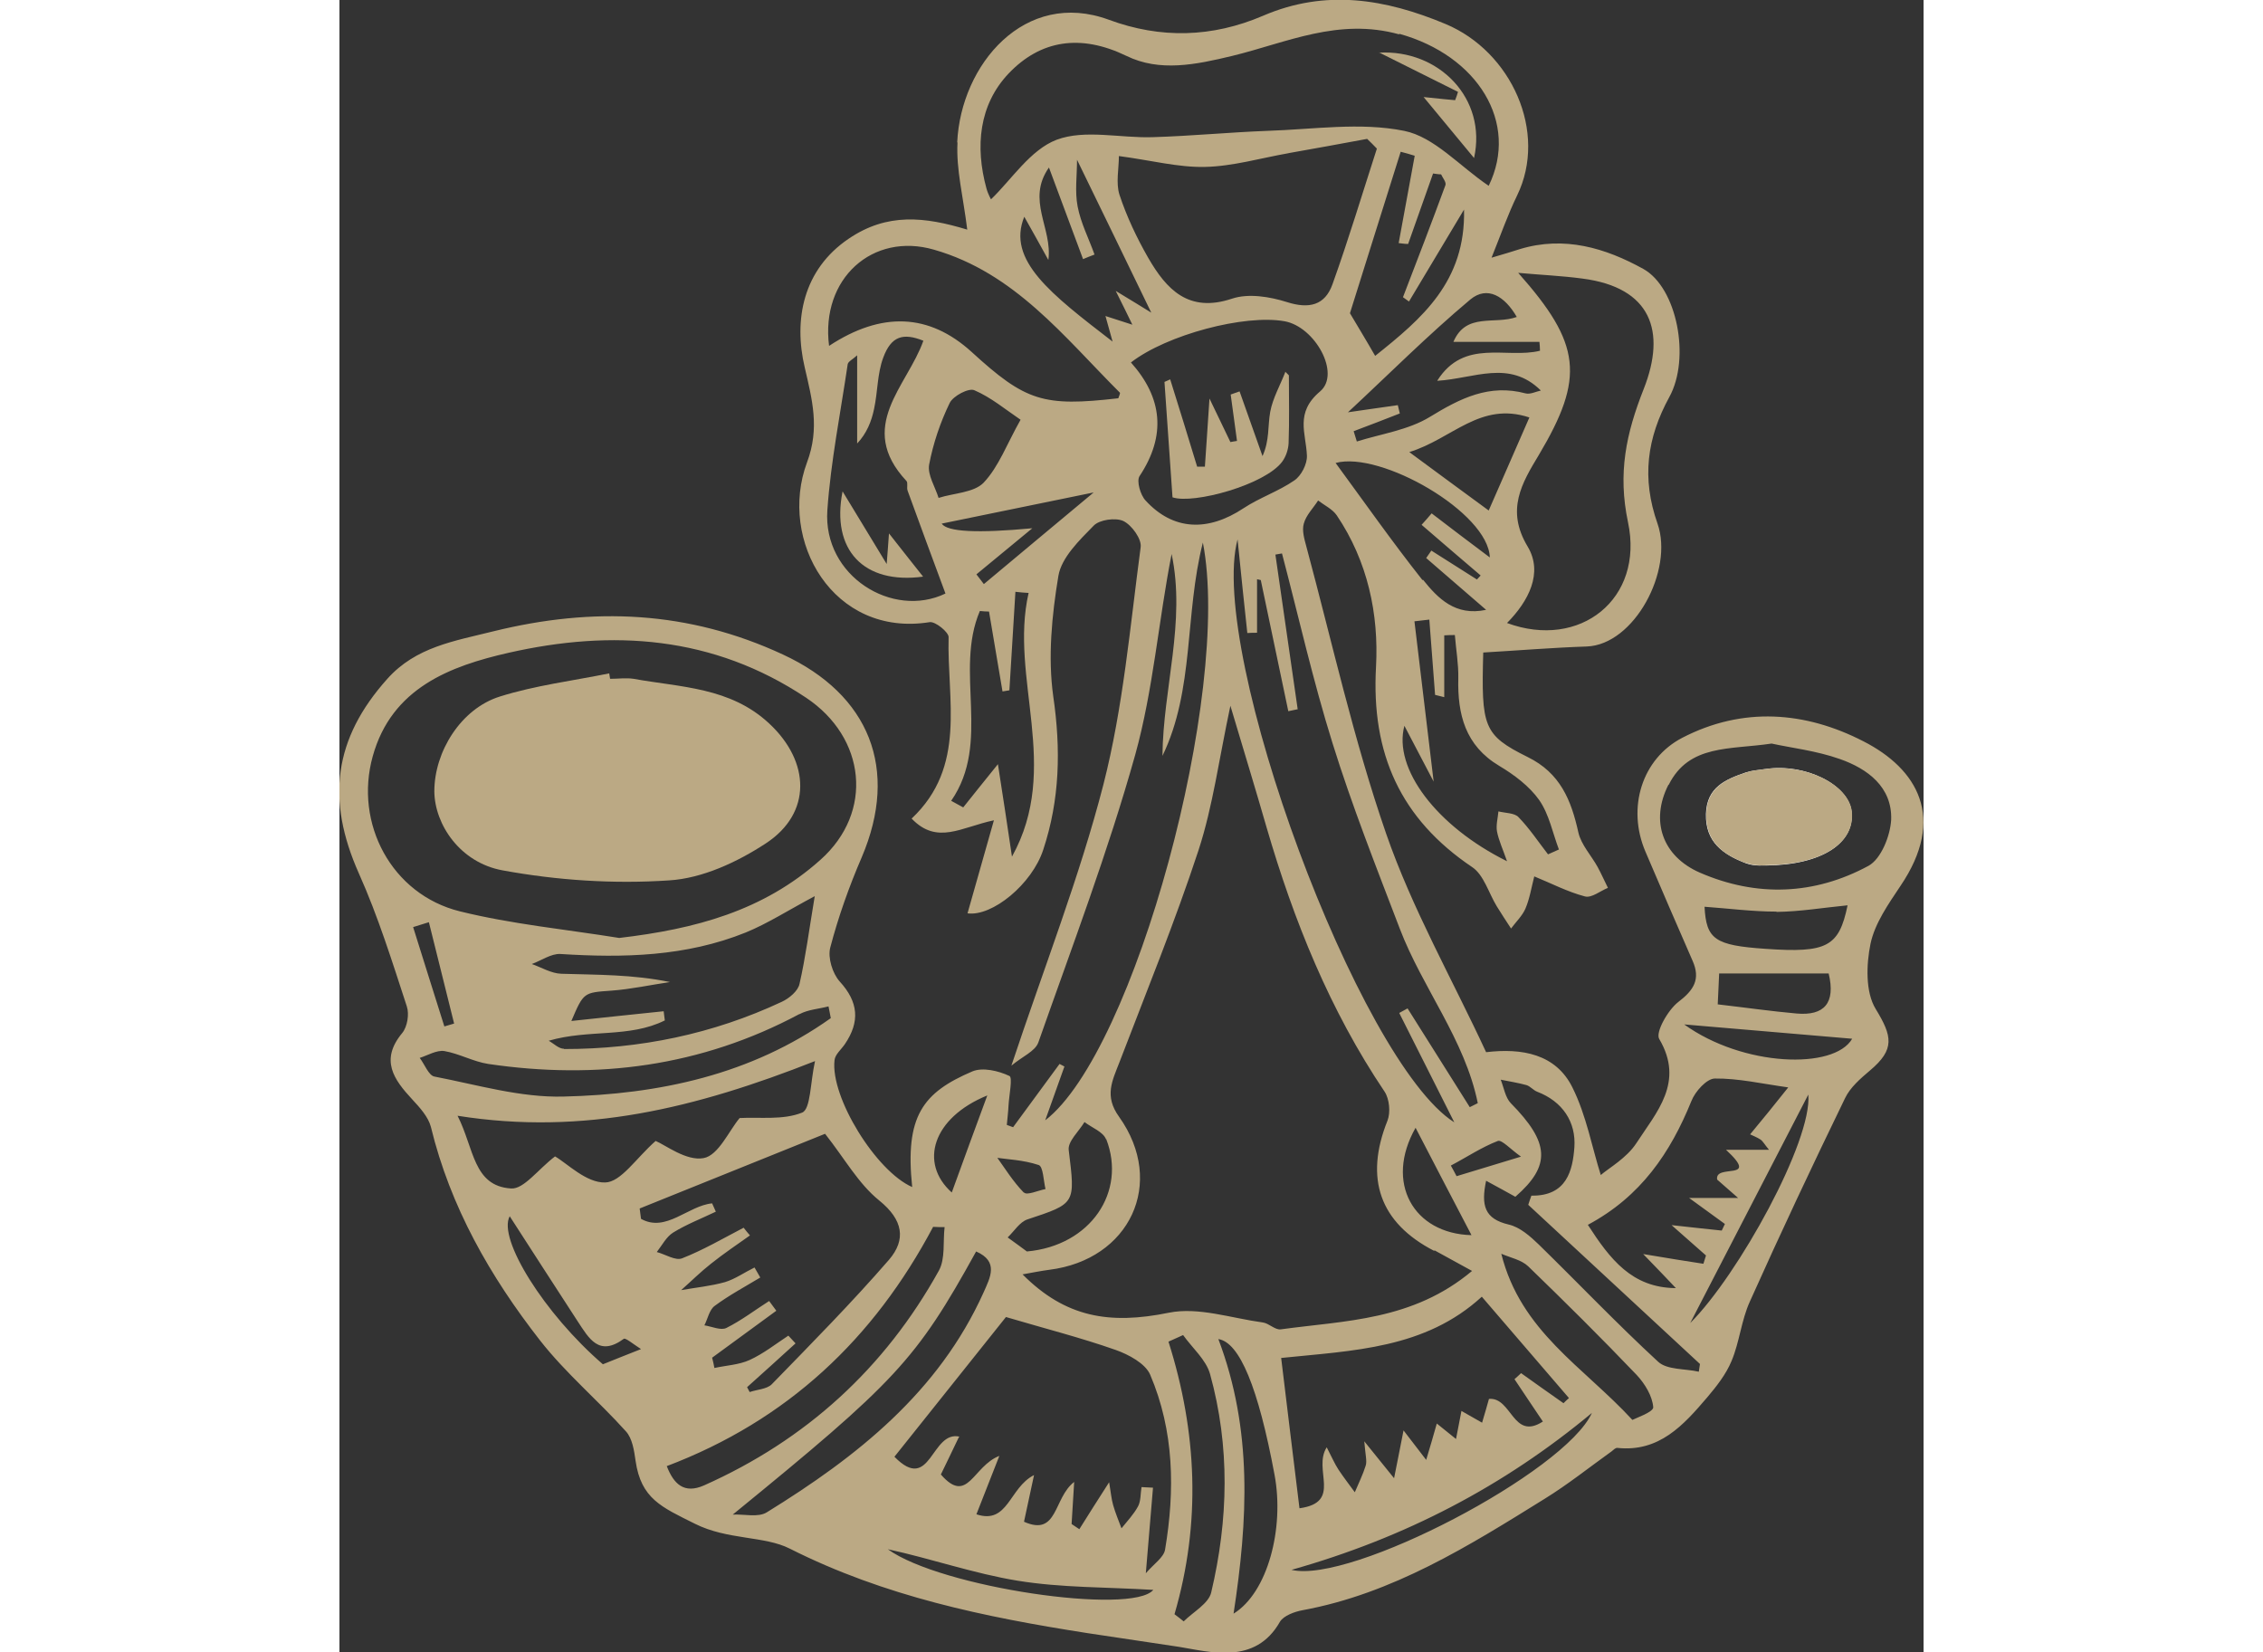<svg  width="100" height="73" viewBox="0 0 70 73" fill="none" xmlns="http://www.w3.org/2000/svg">
          <rect x="0" y="0" width="70" height="73" fill="#333333" stroke="none"/>
          <g clip-path="url(#clip0_3347_43970)">
            <path d="M27.298 6.288C27.463 2.847 30.288 -0.493 33.999 0.873C36.292 1.721 38.572 1.658 40.814 0.696C43.576 -0.493 46.223 -0.05 48.883 1.063C51.784 2.278 53.406 5.833 52.038 8.642C51.632 9.477 51.328 10.35 50.91 11.387C51.518 11.21 51.848 11.109 52.164 11.007C54.128 10.413 55.939 10.957 57.611 11.88C59.106 12.703 59.714 15.828 58.764 17.548C57.776 19.358 57.535 21.129 58.245 23.14C58.967 25.203 57.219 28.492 55.116 28.568C53.596 28.619 52.076 28.745 50.543 28.834C50.454 32.123 50.543 32.477 52.506 33.452C53.95 34.16 54.432 35.362 54.748 36.791C54.875 37.336 55.319 37.804 55.597 38.31C55.762 38.613 55.901 38.93 56.053 39.233C55.711 39.372 55.331 39.689 55.04 39.613C54.267 39.41 53.545 39.031 52.798 38.727C52.671 39.221 52.595 39.714 52.405 40.157C52.266 40.473 51.987 40.739 51.772 41.03C51.556 40.701 51.341 40.372 51.138 40.043C50.784 39.461 50.568 38.664 50.062 38.322C46.882 36.184 45.59 33.3 45.805 29.466C45.932 27.138 45.438 24.798 44.07 22.773C43.88 22.495 43.525 22.331 43.246 22.116C43.031 22.457 42.715 22.761 42.613 23.14C42.525 23.444 42.639 23.823 42.727 24.152C43.867 28.391 44.817 32.692 46.249 36.829C47.401 40.157 49.175 43.269 50.67 46.495C52.253 46.306 53.748 46.571 54.483 48.051C55.103 49.291 55.357 50.734 55.737 51.923C56.104 51.607 56.877 51.176 57.307 50.519C58.194 49.152 59.448 47.824 58.321 45.913C58.143 45.622 58.701 44.636 59.157 44.281C59.853 43.75 60.157 43.269 59.79 42.447C59.093 40.853 58.397 39.246 57.713 37.639C56.877 35.691 57.561 33.527 59.334 32.604C62.02 31.212 64.781 31.44 67.34 32.756C69.721 33.97 71.026 36.134 68.974 39.157C68.442 39.954 67.847 40.802 67.657 41.7C67.467 42.624 67.429 43.839 67.885 44.585C68.619 45.787 68.746 46.369 67.631 47.305C67.213 47.659 66.757 48.051 66.529 48.532C65.085 51.505 63.679 54.491 62.324 57.515C61.944 58.35 61.868 59.311 61.513 60.146C61.272 60.728 60.854 61.26 60.436 61.753C59.398 62.968 58.321 64.182 56.459 63.98C56.383 63.98 56.294 64.068 56.218 64.132C55.23 64.84 54.28 65.599 53.254 66.232C49.897 68.319 46.54 70.42 42.562 71.153C42.208 71.217 41.726 71.394 41.562 71.659C40.472 73.595 38.446 72.988 37.103 72.773C35.773 72.57 34.405 72.368 33.049 72.165C28.514 71.457 24.093 70.546 19.901 68.433C18.786 67.864 17.139 68.054 15.708 67.333C14.238 66.599 13.326 66.232 13.085 64.549C13.022 64.106 12.946 63.562 12.655 63.246C11.426 61.88 9.995 60.678 8.867 59.236C6.663 56.414 4.902 53.34 4.041 49.797C3.927 49.355 3.547 48.937 3.218 48.583C2.394 47.697 1.786 46.837 2.774 45.648C3.002 45.369 3.091 44.813 2.977 44.471C2.331 42.497 1.71 40.498 0.861 38.601C-0.595 35.337 -0.253 32.642 2.116 29.997C3.382 28.581 5.08 28.328 6.802 27.897C11.211 26.809 15.429 26.986 19.596 28.922C23.422 30.693 24.739 33.983 23.08 37.88C22.523 39.17 22.041 40.524 21.687 41.877C21.573 42.32 21.788 43.016 22.105 43.37C22.941 44.281 23.004 45.154 22.333 46.141C22.168 46.381 21.902 46.596 21.877 46.849C21.687 48.482 23.713 51.758 25.309 52.454C24.98 49.317 25.778 48.279 27.97 47.343C28.426 47.153 29.122 47.318 29.604 47.545C29.756 47.609 29.591 48.393 29.566 48.849C29.553 49.139 29.515 49.418 29.49 49.709C29.578 49.747 29.68 49.772 29.768 49.81C30.453 48.874 31.137 47.95 31.821 47.014C31.897 47.052 31.96 47.09 32.036 47.128C31.77 47.874 31.504 48.621 31.187 49.506C35.139 46.47 39.446 30.579 38.154 23.975C37.343 27.151 37.787 30.466 36.368 33.401C36.394 30.415 37.407 27.48 36.773 24.481C36.191 27.442 35.963 30.478 35.165 33.35C33.961 37.652 32.365 41.852 30.883 46.065C30.744 46.457 30.174 46.685 29.692 47.09C31.149 42.712 32.707 38.752 33.759 34.666C34.633 31.25 34.937 27.682 35.405 24.178C35.456 23.823 35.013 23.204 34.645 23.026C34.303 22.862 33.581 22.963 33.328 23.229C32.695 23.874 31.909 24.633 31.77 25.443C31.479 27.189 31.301 29.036 31.542 30.769C31.884 33.11 31.833 35.337 31.099 37.551C30.605 39.069 28.844 40.511 27.754 40.359C28.122 39.069 28.489 37.778 28.92 36.248C27.476 36.551 26.412 37.348 25.284 36.172C27.729 33.869 26.842 30.921 26.918 28.15C26.918 27.935 26.336 27.455 26.082 27.492C21.813 28.176 19.381 23.874 20.661 20.433C21.231 18.915 20.889 17.662 20.559 16.233C20.065 14.132 20.483 11.918 22.497 10.552C24.207 9.388 25.867 9.578 27.742 10.147C27.564 8.692 27.248 7.49 27.311 6.301L27.298 6.288ZM48.377 55.276C45.97 54.036 45.286 52.075 46.312 49.519C46.451 49.165 46.401 48.57 46.185 48.241C43.766 44.648 42.17 40.688 40.966 36.551C40.485 34.881 39.978 33.224 39.37 31.187C38.864 33.553 38.598 35.615 37.964 37.563C36.925 40.726 35.659 43.826 34.468 46.938C34.151 47.761 33.784 48.431 34.455 49.355C36.533 52.277 34.924 55.668 31.364 56.111C30.985 56.161 30.617 56.237 30.186 56.313C32.087 58.223 34.037 58.54 36.647 58.008C37.952 57.743 39.408 58.249 40.802 58.438C41.08 58.476 41.346 58.78 41.6 58.742C44.45 58.35 47.427 58.362 50.049 56.161C49.314 55.756 48.858 55.503 48.389 55.25L48.377 55.276ZM21.256 37.993C23.625 35.881 23.257 32.591 20.623 30.833C16.506 28.087 12.047 27.809 7.474 28.846C4.915 29.428 2.306 30.39 1.469 33.426C0.646 36.387 2.306 39.524 5.32 40.271C7.626 40.84 10.007 41.068 12.363 41.447C15.708 41.055 18.723 40.258 21.256 37.993ZM46.831 1.519C44.146 0.772 41.853 1.886 39.459 2.468C37.838 2.86 36.242 3.189 34.772 2.468C32.758 1.493 30.985 1.759 29.566 3.252C28.261 4.631 28.084 6.478 28.59 8.325C28.666 8.604 28.818 8.857 28.793 8.806C29.692 7.946 30.529 6.617 31.694 6.175C32.948 5.706 34.519 6.111 35.95 6.061C37.635 6.01 39.32 5.846 41.004 5.782C43.019 5.719 45.109 5.39 47.047 5.782C48.377 6.048 49.492 7.338 50.784 8.211C52.139 5.428 50.302 2.455 46.831 1.493V1.519ZM27.374 63.499C27.083 64.106 26.83 64.638 26.576 65.156C27.767 66.523 27.982 64.79 29.16 64.334C28.742 65.397 28.464 66.105 28.147 66.915C29.553 67.383 29.591 65.739 30.693 65.182C30.529 65.954 30.402 66.535 30.25 67.244C31.757 67.915 31.542 66.194 32.467 65.485C32.416 66.245 32.391 66.801 32.353 67.345C32.467 67.421 32.581 67.497 32.695 67.573C33.087 66.953 33.48 66.32 34.012 65.498C34.088 65.954 34.113 66.245 34.189 66.51C34.291 66.864 34.43 67.193 34.557 67.535C34.81 67.219 35.101 66.915 35.291 66.561C35.418 66.32 35.393 66.004 35.443 65.713L35.95 65.739C35.849 66.89 35.76 68.041 35.633 69.521C35.988 69.104 36.419 68.826 36.482 68.484C36.925 65.852 36.888 63.233 35.823 60.741C35.608 60.248 34.873 59.855 34.303 59.653C32.758 59.109 31.162 58.704 29.452 58.198C27.932 60.096 26.247 62.209 24.524 64.372C26.146 66.029 26.133 63.183 27.412 63.486L27.374 63.499ZM13.263 53.378L13.326 53.859C14.428 54.478 15.404 53.277 16.468 53.175C16.518 53.302 16.582 53.416 16.632 53.542C15.999 53.846 15.34 54.099 14.745 54.466C14.441 54.656 14.251 55.035 14.023 55.326C14.403 55.427 14.846 55.718 15.138 55.605C16.075 55.238 16.962 54.719 17.861 54.251C17.95 54.365 18.038 54.478 18.14 54.592C17.57 54.997 16.987 55.389 16.43 55.832C15.961 56.199 15.543 56.617 15.1 57.009C15.746 56.895 16.404 56.832 17.038 56.655C17.494 56.515 17.899 56.224 18.342 56.009C18.431 56.161 18.507 56.3 18.596 56.452C17.924 56.857 17.215 57.236 16.582 57.705C16.341 57.882 16.278 58.274 16.126 58.565C16.455 58.616 16.86 58.805 17.101 58.679C17.76 58.35 18.355 57.894 18.988 57.49C19.09 57.629 19.204 57.781 19.305 57.92C18.355 58.616 17.418 59.299 16.468 59.995C16.506 60.146 16.544 60.298 16.569 60.45C17.088 60.336 17.658 60.311 18.127 60.096C18.735 59.818 19.28 59.387 19.837 59.02C19.939 59.134 20.052 59.248 20.154 59.362C19.445 60.007 18.735 60.653 18.013 61.298L18.127 61.513C18.456 61.399 18.887 61.386 19.102 61.171C20.863 59.362 22.637 57.566 24.284 55.668C25.044 54.782 24.917 53.909 23.853 53.049C22.928 52.302 22.32 51.189 21.459 50.101C18.723 51.202 15.986 52.302 13.263 53.403V53.378ZM42.347 31.339C42.208 31.364 42.069 31.402 41.929 31.427C41.524 29.491 41.118 27.556 40.713 25.633L40.548 25.595V27.961C40.409 27.961 40.257 27.961 40.118 27.973C39.978 26.708 39.852 25.443 39.687 23.836C38.357 28.808 45.045 46.925 49.264 49.595C48.339 47.748 47.579 46.255 46.831 44.762C46.958 44.699 47.072 44.623 47.199 44.56C48.111 46.014 49.035 47.469 49.948 48.924C50.062 48.861 50.188 48.81 50.302 48.747C49.732 45.939 47.858 43.661 46.857 41.042C45.818 38.322 44.741 35.602 43.88 32.831C43.019 30.073 42.385 27.252 41.65 24.456C41.549 24.469 41.448 24.494 41.359 24.507C41.688 26.797 42.018 29.074 42.347 31.364V31.339ZM41.942 6.769C40.713 6.984 39.472 7.351 38.243 7.376C37.065 7.402 35.874 7.085 34.443 6.896C34.443 7.452 34.303 8.085 34.468 8.604C34.785 9.565 35.228 10.501 35.735 11.387C36.545 12.791 37.521 13.841 39.446 13.196C40.168 12.956 41.106 13.108 41.866 13.348C42.854 13.664 43.55 13.487 43.88 12.564C44.589 10.59 45.197 8.566 45.843 6.567C45.704 6.428 45.565 6.276 45.413 6.137C44.247 6.352 43.082 6.567 41.929 6.769H41.942ZM53 20.104C52.253 21.344 51.531 22.533 52.506 24.152C53.203 25.316 52.544 26.569 51.594 27.53C54.812 28.72 57.662 26.468 56.94 23.077C56.484 20.914 56.851 19.168 57.637 17.181C58.637 14.638 57.966 12.703 54.926 12.31C53.989 12.184 53.038 12.146 52.088 12.057C54.875 15.195 55.04 16.675 53 20.104ZM41.612 59.995C41.891 62.259 42.145 64.435 42.423 66.649C44.336 66.384 42.993 64.941 43.627 63.955C43.855 64.397 43.981 64.688 44.146 64.941C44.374 65.283 44.627 65.612 44.868 65.941C45.033 65.549 45.223 65.169 45.349 64.764C45.413 64.562 45.337 64.309 45.286 63.689C45.793 64.322 46.059 64.65 46.603 65.321C46.768 64.511 46.869 63.967 47.021 63.208C47.363 63.651 47.617 63.98 48.022 64.511C48.2 63.904 48.339 63.461 48.491 62.904C48.807 63.157 49.035 63.347 49.34 63.588C49.428 63.145 49.492 62.791 49.58 62.348C49.935 62.55 50.201 62.702 50.492 62.867C50.619 62.436 50.72 62.095 50.796 61.816C51.81 61.728 51.848 63.676 53.178 62.816C52.722 62.133 52.316 61.538 51.924 60.944C52.025 60.855 52.126 60.766 52.215 60.678C52.836 61.121 53.456 61.563 54.09 62.006C54.166 61.93 54.242 61.854 54.331 61.779C53.114 60.361 51.886 58.932 50.48 57.3C47.971 59.602 44.805 59.678 41.612 60.007V59.995ZM35.355 21.04C35.215 21.255 35.393 21.875 35.621 22.116C36.837 23.444 38.37 23.507 39.953 22.457C40.662 21.989 41.498 21.711 42.195 21.23C42.499 21.027 42.765 20.509 42.752 20.142C42.715 19.142 42.208 18.244 43.335 17.295C44.26 16.511 43.107 14.436 41.764 14.196C40.004 13.879 36.558 14.79 34.975 16.017C36.368 17.574 36.545 19.244 35.355 21.04ZM27.932 15.549C30.326 17.738 31.099 17.979 34.417 17.599C34.443 17.51 34.519 17.371 34.481 17.346C32.023 14.892 29.844 12.057 26.272 11.033C23.561 10.248 21.256 12.31 21.636 15.284C23.958 13.757 26.057 13.846 27.932 15.549ZM9.919 46.356C13.275 46.356 16.493 45.698 19.546 44.269C19.875 44.117 20.268 43.788 20.331 43.472C20.597 42.308 20.749 41.118 21.003 39.6C19.812 40.233 18.913 40.815 17.95 41.207C15.315 42.27 12.553 42.333 9.767 42.156C9.361 42.13 8.918 42.447 8.5 42.599C8.931 42.75 9.361 43.016 9.805 43.029C11.375 43.079 12.946 43.054 14.606 43.396C13.744 43.522 12.883 43.712 12.021 43.775C10.793 43.864 10.793 43.839 10.248 45.116C11.641 44.965 12.984 44.825 14.327 44.686C14.34 44.825 14.365 44.964 14.378 45.091C12.807 45.875 11.021 45.471 9.247 45.989C9.475 46.116 9.691 46.343 9.919 46.343V46.356ZM7.588 52.517C8.145 52.555 8.766 51.682 9.526 51.1C10.058 51.404 10.907 52.277 11.743 52.252C12.439 52.239 13.111 51.176 13.972 50.417C14.403 50.594 15.328 51.316 16.088 51.176C16.746 51.062 17.215 49.962 17.684 49.405C18.558 49.355 19.596 49.506 20.445 49.165C20.825 49.013 20.8 47.862 21.015 46.888C15.758 48.962 10.805 50.19 5.219 49.304C5.954 50.746 5.903 52.404 7.575 52.517H7.588ZM59.055 56.92C58.688 56.528 58.308 56.136 57.611 55.415C58.751 55.605 59.511 55.731 60.272 55.845C60.309 55.718 60.347 55.592 60.386 55.478C59.98 55.124 59.587 54.77 58.865 54.137C59.879 54.251 60.487 54.314 61.082 54.377L61.222 54.086C60.803 53.783 60.386 53.479 59.638 52.935H61.804C61.361 52.543 61.07 52.29 60.88 52.125C60.753 51.392 62.818 52.239 61.272 50.809H63.172C62.97 50.569 62.906 50.43 62.792 50.354C62.64 50.253 62.463 50.19 62.336 50.126C62.881 49.468 63.388 48.849 64.021 48.051C62.843 47.887 61.817 47.647 60.778 47.659C60.423 47.659 59.904 48.229 59.739 48.659C58.815 50.936 57.51 52.872 55.166 54.124C56.155 55.655 57.117 56.895 59.03 56.92H59.055ZM58.726 34.679C57.915 36.273 58.46 37.842 60.12 38.563C62.628 39.651 65.186 39.55 67.568 38.259C68.125 37.955 68.531 36.931 68.569 36.222C68.619 34.78 67.53 33.97 66.301 33.54C65.263 33.173 64.148 33.047 63.286 32.857C61.437 33.135 59.638 32.882 58.739 34.679H58.726ZM25.107 21.685C25.056 21.546 25.132 21.344 25.056 21.255C22.814 18.851 25.094 17.068 25.803 15.056C24.917 14.702 24.385 14.841 24.03 15.802C23.764 16.511 23.789 17.308 23.625 18.067C23.511 18.624 23.295 19.155 22.877 19.598V15.701C22.687 15.878 22.485 15.967 22.459 16.093C22.143 18.244 21.712 20.382 21.56 22.546C21.357 25.456 24.448 27.353 26.779 26.227C26.209 24.684 25.651 23.191 25.107 21.685ZM48.161 27.379C47.946 27.404 47.718 27.429 47.503 27.455C47.782 29.744 48.047 32.035 48.352 34.539C47.87 33.616 47.439 32.794 47.059 32.072C46.553 33.958 48.478 36.513 51.594 38.057C51.404 37.513 51.227 37.133 51.151 36.741C51.1 36.462 51.189 36.146 51.214 35.855C51.518 35.931 51.924 35.919 52.101 36.108C52.582 36.602 52.975 37.196 53.406 37.753C53.571 37.677 53.722 37.614 53.887 37.538C53.608 36.804 53.456 35.982 53.013 35.349C52.582 34.742 51.911 34.236 51.252 33.844C49.745 32.945 49.403 31.566 49.441 29.972C49.454 29.34 49.34 28.707 49.289 28.062C49.137 28.062 48.985 28.062 48.82 28.075V30.807C48.681 30.769 48.554 30.744 48.415 30.706C48.326 29.593 48.25 28.492 48.161 27.379ZM52.532 53.239C52.582 53.099 52.62 52.96 52.671 52.834C54.242 52.859 54.495 51.708 54.571 50.696C54.647 49.582 54.052 48.671 52.924 48.241C52.76 48.178 52.62 48.001 52.456 47.95C52.088 47.849 51.696 47.786 51.316 47.71C51.455 48.064 51.518 48.494 51.759 48.747C53.482 50.493 53.545 51.505 51.962 52.884C51.569 52.669 51.189 52.454 50.67 52.176C50.442 53.264 50.594 53.859 51.67 54.112C52.164 54.225 52.62 54.63 53 54.997C54.761 56.718 56.459 58.502 58.27 60.172C58.663 60.539 59.461 60.475 60.069 60.614C60.081 60.501 60.107 60.387 60.12 60.273C57.599 57.932 55.065 55.592 52.544 53.251L52.532 53.239ZM14.466 64.79C14.77 65.574 15.226 66.029 16.113 65.637C20.623 63.626 24.093 60.463 26.488 56.148C26.779 55.617 26.665 54.871 26.741 54.225C26.576 54.225 26.412 54.225 26.234 54.213C23.612 59.16 19.799 62.765 14.454 64.79H14.466ZM30.465 26.202C30.262 26.189 30.073 26.177 29.87 26.151C29.781 27.606 29.692 29.049 29.604 30.504C29.502 30.516 29.401 30.542 29.3 30.554C29.097 29.378 28.907 28.201 28.704 27.024C28.565 27.024 28.438 27.012 28.299 26.999C27.159 29.681 28.818 32.806 27.032 35.387C27.21 35.488 27.387 35.577 27.564 35.678C27.982 35.159 28.388 34.641 29.097 33.768C29.325 35.223 29.502 36.399 29.718 37.854C31.909 33.907 29.591 29.972 30.453 26.202H30.465ZM20.319 44.813C15.986 47.128 11.375 47.722 6.574 47.014C5.916 46.913 5.295 46.559 4.636 46.445C4.294 46.394 3.902 46.635 3.547 46.748C3.762 47.027 3.94 47.52 4.193 47.571C6.093 47.938 8.006 48.507 9.906 48.456C14.124 48.355 18.19 47.495 21.712 44.99C21.674 44.813 21.649 44.636 21.611 44.471C21.18 44.585 20.711 44.61 20.331 44.813H20.319ZM47.211 10.78C47.072 10.78 46.933 10.754 46.806 10.742C47.047 9.451 47.275 8.173 47.515 6.883C47.313 6.82 47.097 6.756 46.895 6.706C46.147 9.097 45.387 11.488 44.653 13.841C44.944 14.335 45.324 14.955 45.767 15.726C47.845 14.069 49.77 12.437 49.694 9.261C48.807 10.742 48.035 12.032 47.262 13.323L46.996 13.133C47.629 11.488 48.263 9.843 48.871 8.186C48.922 8.06 48.757 7.87 48.681 7.705C48.567 7.705 48.44 7.68 48.326 7.667C47.959 8.705 47.591 9.742 47.224 10.78H47.211ZM48.516 16.814C49.707 14.942 51.569 15.866 53.051 15.499C53.051 15.372 53.038 15.233 53.026 15.107H49.225C49.783 13.791 51.05 14.36 52.025 14.006C51.493 13.082 50.72 12.614 49.973 13.234C48.086 14.816 46.35 16.561 44.564 18.219C45.235 18.118 45.995 18.016 46.768 17.903C46.793 18.029 46.831 18.143 46.857 18.27C46.173 18.535 45.501 18.801 44.817 19.054C44.868 19.206 44.906 19.358 44.957 19.509C46.046 19.168 47.237 19.003 48.187 18.421C49.53 17.599 50.809 16.954 52.418 17.384C52.62 17.434 52.861 17.308 53.089 17.257C51.696 15.878 50.15 16.726 48.516 16.827V16.814ZM33.86 13.968C34.303 14.107 34.595 14.208 35.038 14.348C34.823 13.905 34.658 13.563 34.303 12.855C35.051 13.31 35.469 13.563 35.874 13.816C34.797 11.589 33.733 9.401 32.593 7.06C32.593 7.756 32.492 8.464 32.619 9.122C32.758 9.856 33.113 10.539 33.366 11.248C33.201 11.311 33.037 11.374 32.859 11.45C32.365 10.134 31.884 8.819 31.352 7.402C30.338 8.844 31.517 10.084 31.326 11.488C30.985 10.868 30.642 10.248 30.262 9.578C29.477 11.501 31.441 12.994 34.164 15.094C34.05 14.689 33.974 14.398 33.847 13.955L33.86 13.968ZM17.38 66.928C17.886 66.902 18.507 67.067 18.887 66.826C22.865 64.372 26.475 61.526 28.464 57.11C28.755 56.452 29.148 55.744 28.134 55.301C25.474 60.121 24.575 61.057 17.38 66.928ZM47.883 25.62C48.541 26.442 49.314 27.239 50.67 26.948C49.783 26.189 48.909 25.418 48.022 24.659L48.25 24.33C48.922 24.76 49.593 25.177 50.264 25.607C50.315 25.544 50.378 25.494 50.429 25.43C49.555 24.684 48.681 23.937 47.819 23.191C47.971 23.026 48.123 22.849 48.263 22.685C49.086 23.317 49.922 23.95 50.834 24.633C50.771 22.647 46.008 19.914 44.019 20.458C45.273 22.166 46.515 23.937 47.858 25.633L47.883 25.62ZM36.9 71.331C37.039 71.432 37.179 71.546 37.306 71.647C37.724 71.229 38.408 70.862 38.522 70.369C39.282 67.155 39.358 63.917 38.471 60.716C38.294 60.083 37.686 59.565 37.28 58.995C37.065 59.096 36.849 59.185 36.634 59.286C37.901 63.284 38.078 67.295 36.9 71.331ZM39.51 71.305C41.017 70.382 41.764 67.535 41.321 65.169C40.603 61.315 39.776 59.316 38.838 59.172C40.358 63.183 40.143 67.168 39.51 71.305ZM28.058 17.245C27.805 17.131 27.121 17.498 26.969 17.801C26.551 18.662 26.234 19.598 26.057 20.534C25.981 20.99 26.323 21.508 26.475 22.002C27.146 21.787 28.033 21.774 28.464 21.331C29.135 20.623 29.49 19.623 30.098 18.548C29.426 18.092 28.793 17.561 28.058 17.245ZM57.143 62.74C57.282 62.664 58.067 62.398 58.055 62.183C58.017 61.69 57.687 61.146 57.32 60.754C55.762 59.122 54.153 57.528 52.532 55.959C52.228 55.668 51.746 55.579 51.341 55.402C52.202 58.843 54.964 60.387 57.13 62.74H57.143ZM47.275 19.977C48.529 20.901 49.606 21.698 50.784 22.558C51.392 21.179 51.949 19.889 52.582 18.447C50.404 17.726 49.175 19.395 47.275 19.977ZM33.873 50.341C33.746 50.013 33.252 49.835 32.923 49.582C32.669 50 32.175 50.443 32.226 50.822C32.517 53.201 32.543 53.175 30.402 53.884C30.06 53.998 29.819 54.403 29.528 54.681C29.882 54.934 30.224 55.187 30.377 55.301C33.201 55.048 34.785 52.657 33.885 50.341H33.873ZM63.502 40.283C62.438 40.283 61.386 40.144 60.322 40.068C60.398 41.511 60.778 41.776 63.02 41.928C65.731 42.118 66.263 41.84 66.643 40.005C65.592 40.106 64.553 40.283 63.502 40.296V40.283ZM42.069 69.37C44.691 70.002 54.166 65.043 55.344 62.436C51.468 65.662 47.097 67.953 42.069 69.37ZM60.917 44.383C62.121 44.522 63.261 44.686 64.401 44.787C65.605 44.889 66.124 44.332 65.807 43.016H60.968C60.956 43.37 60.93 43.788 60.905 44.383H60.917ZM66.846 45.901C64.376 45.686 61.893 45.483 59.423 45.268C62.02 47.141 66.048 47.28 66.846 45.901ZM26.614 23.14C26.859 23.503 28.194 23.57 30.617 23.343C29.68 24.114 28.92 24.747 28.147 25.38C28.261 25.519 28.362 25.671 28.476 25.81C30.072 24.469 31.681 23.14 33.328 21.761C30.858 22.267 28.692 22.71 26.602 23.14H26.614ZM59.689 58.464C61.817 56.338 65.085 50.417 64.908 48.368C63.261 51.556 61.513 54.934 59.689 58.464ZM47.553 49.835C46.173 52.264 47.465 54.516 50.024 54.58C49.213 53.023 48.402 51.48 47.553 49.835ZM29.971 69.85C28.033 69.534 26.158 68.876 24.233 68.459C26.576 70.154 35.025 71.381 35.963 70.255C33.898 70.129 31.909 70.166 29.971 69.85ZM13.326 59.615C12.972 59.387 12.642 59.109 12.566 59.16C11.464 59.969 11.021 59.134 10.527 58.388C9.526 56.844 8.525 55.301 7.524 53.745C6.98 54.731 9.057 58.059 11.641 60.286C12.135 60.083 12.63 59.893 13.326 59.615ZM27.058 52.695C27.59 51.227 28.109 49.81 28.628 48.406C26.209 49.392 25.601 51.392 27.058 52.695ZM4.636 45.357C4.776 45.319 4.928 45.268 5.067 45.23C4.7 43.737 4.32 42.244 3.952 40.751L3.256 40.967C3.712 42.434 4.18 43.902 4.636 45.357ZM52.215 51.113C51.746 50.784 51.366 50.354 51.189 50.417C50.467 50.696 49.808 51.139 49.111 51.505C49.2 51.657 49.276 51.809 49.365 51.974C50.201 51.72 51.037 51.467 52.202 51.113H52.215ZM30.25 52.695C30.377 52.834 30.87 52.606 31.2 52.543C31.111 52.176 31.099 51.543 30.896 51.48C30.212 51.252 29.464 51.227 29.072 51.164C29.376 51.581 29.756 52.201 30.237 52.695H30.25Z" fill="#BBA984" />
            <path d="M66.82 35.867C66.693 34.678 64.781 33.716 63.007 33.982C62.716 34.02 62.425 34.045 62.146 34.134C61.259 34.438 60.423 34.779 60.385 35.956C60.347 37.221 61.158 37.765 62.146 38.144C62.538 38.296 63.007 38.233 63.045 38.246C65.541 38.22 66.96 37.233 66.82 35.88V35.867Z" fill="white" />
            <path d="M11.971 29.996C12.313 29.996 12.668 29.946 12.997 29.996C15.087 30.376 17.266 30.363 18.989 31.97C20.8 33.653 20.889 35.93 18.837 37.271C17.583 38.093 16.037 38.814 14.568 38.903C12.123 39.068 9.615 38.903 7.208 38.46C5.333 38.119 4.206 36.436 4.193 34.968C4.193 33.222 5.359 31.325 7.082 30.781C8.652 30.287 10.299 30.085 11.921 29.756C11.933 29.832 11.946 29.908 11.959 29.996H11.971Z" fill="#BBA984" />
            <path d="M45.932 2.314C47.16 2.934 48.3 3.491 49.428 4.06C49.39 4.187 49.352 4.301 49.301 4.427C49.023 4.402 48.731 4.377 47.908 4.288C48.757 5.313 49.364 6.047 50.137 6.983C50.72 4.364 48.592 2.175 45.932 2.327V2.314Z" fill="#BBA984" />
            <path d="M41.803 16.422C41.575 17.017 41.245 17.586 41.131 18.193C41.017 18.813 41.106 19.458 40.789 20.154C40.447 19.205 40.118 18.244 39.776 17.295C39.649 17.345 39.51 17.383 39.383 17.434C39.472 18.117 39.573 18.8 39.662 19.484C39.56 19.496 39.459 19.521 39.37 19.534C39.117 19.015 38.877 18.497 38.446 17.611C38.357 18.902 38.306 19.762 38.243 20.622C38.129 20.622 38.015 20.622 37.901 20.622C37.508 19.332 37.116 18.054 36.71 16.764C36.622 16.801 36.546 16.839 36.457 16.877C36.571 18.535 36.685 20.179 36.812 21.976C37.736 22.292 40.916 21.419 41.663 20.395C41.828 20.167 41.929 19.863 41.942 19.585C41.98 18.585 41.955 17.586 41.955 16.586C41.904 16.536 41.841 16.473 41.79 16.422H41.803Z" fill="#BBA984" />
            <path d="M62.158 38.145C61.17 37.778 60.36 37.221 60.398 35.956C60.436 34.78 61.272 34.438 62.158 34.134C62.425 34.046 62.729 34.02 63.02 33.983C64.793 33.73 66.706 34.678 66.833 35.868C66.972 37.221 65.566 38.208 63.058 38.233C63.02 38.233 62.551 38.284 62.158 38.132V38.145Z" fill="#BBA984" />
            <path d="M22.231 21.724C21.724 24.292 23.156 25.835 25.791 25.481C25.322 24.887 24.866 24.317 24.283 23.571C24.245 24.052 24.232 24.343 24.182 24.924C23.46 23.735 22.864 22.761 22.231 21.711V21.724Z" fill="#BBA984" />
          </g>
          <defs>
            <clipPath id="clip0_3347_43970">
              <rect width="70" height="73" fill="white" />
            </clipPath>
          </defs>
        </svg>